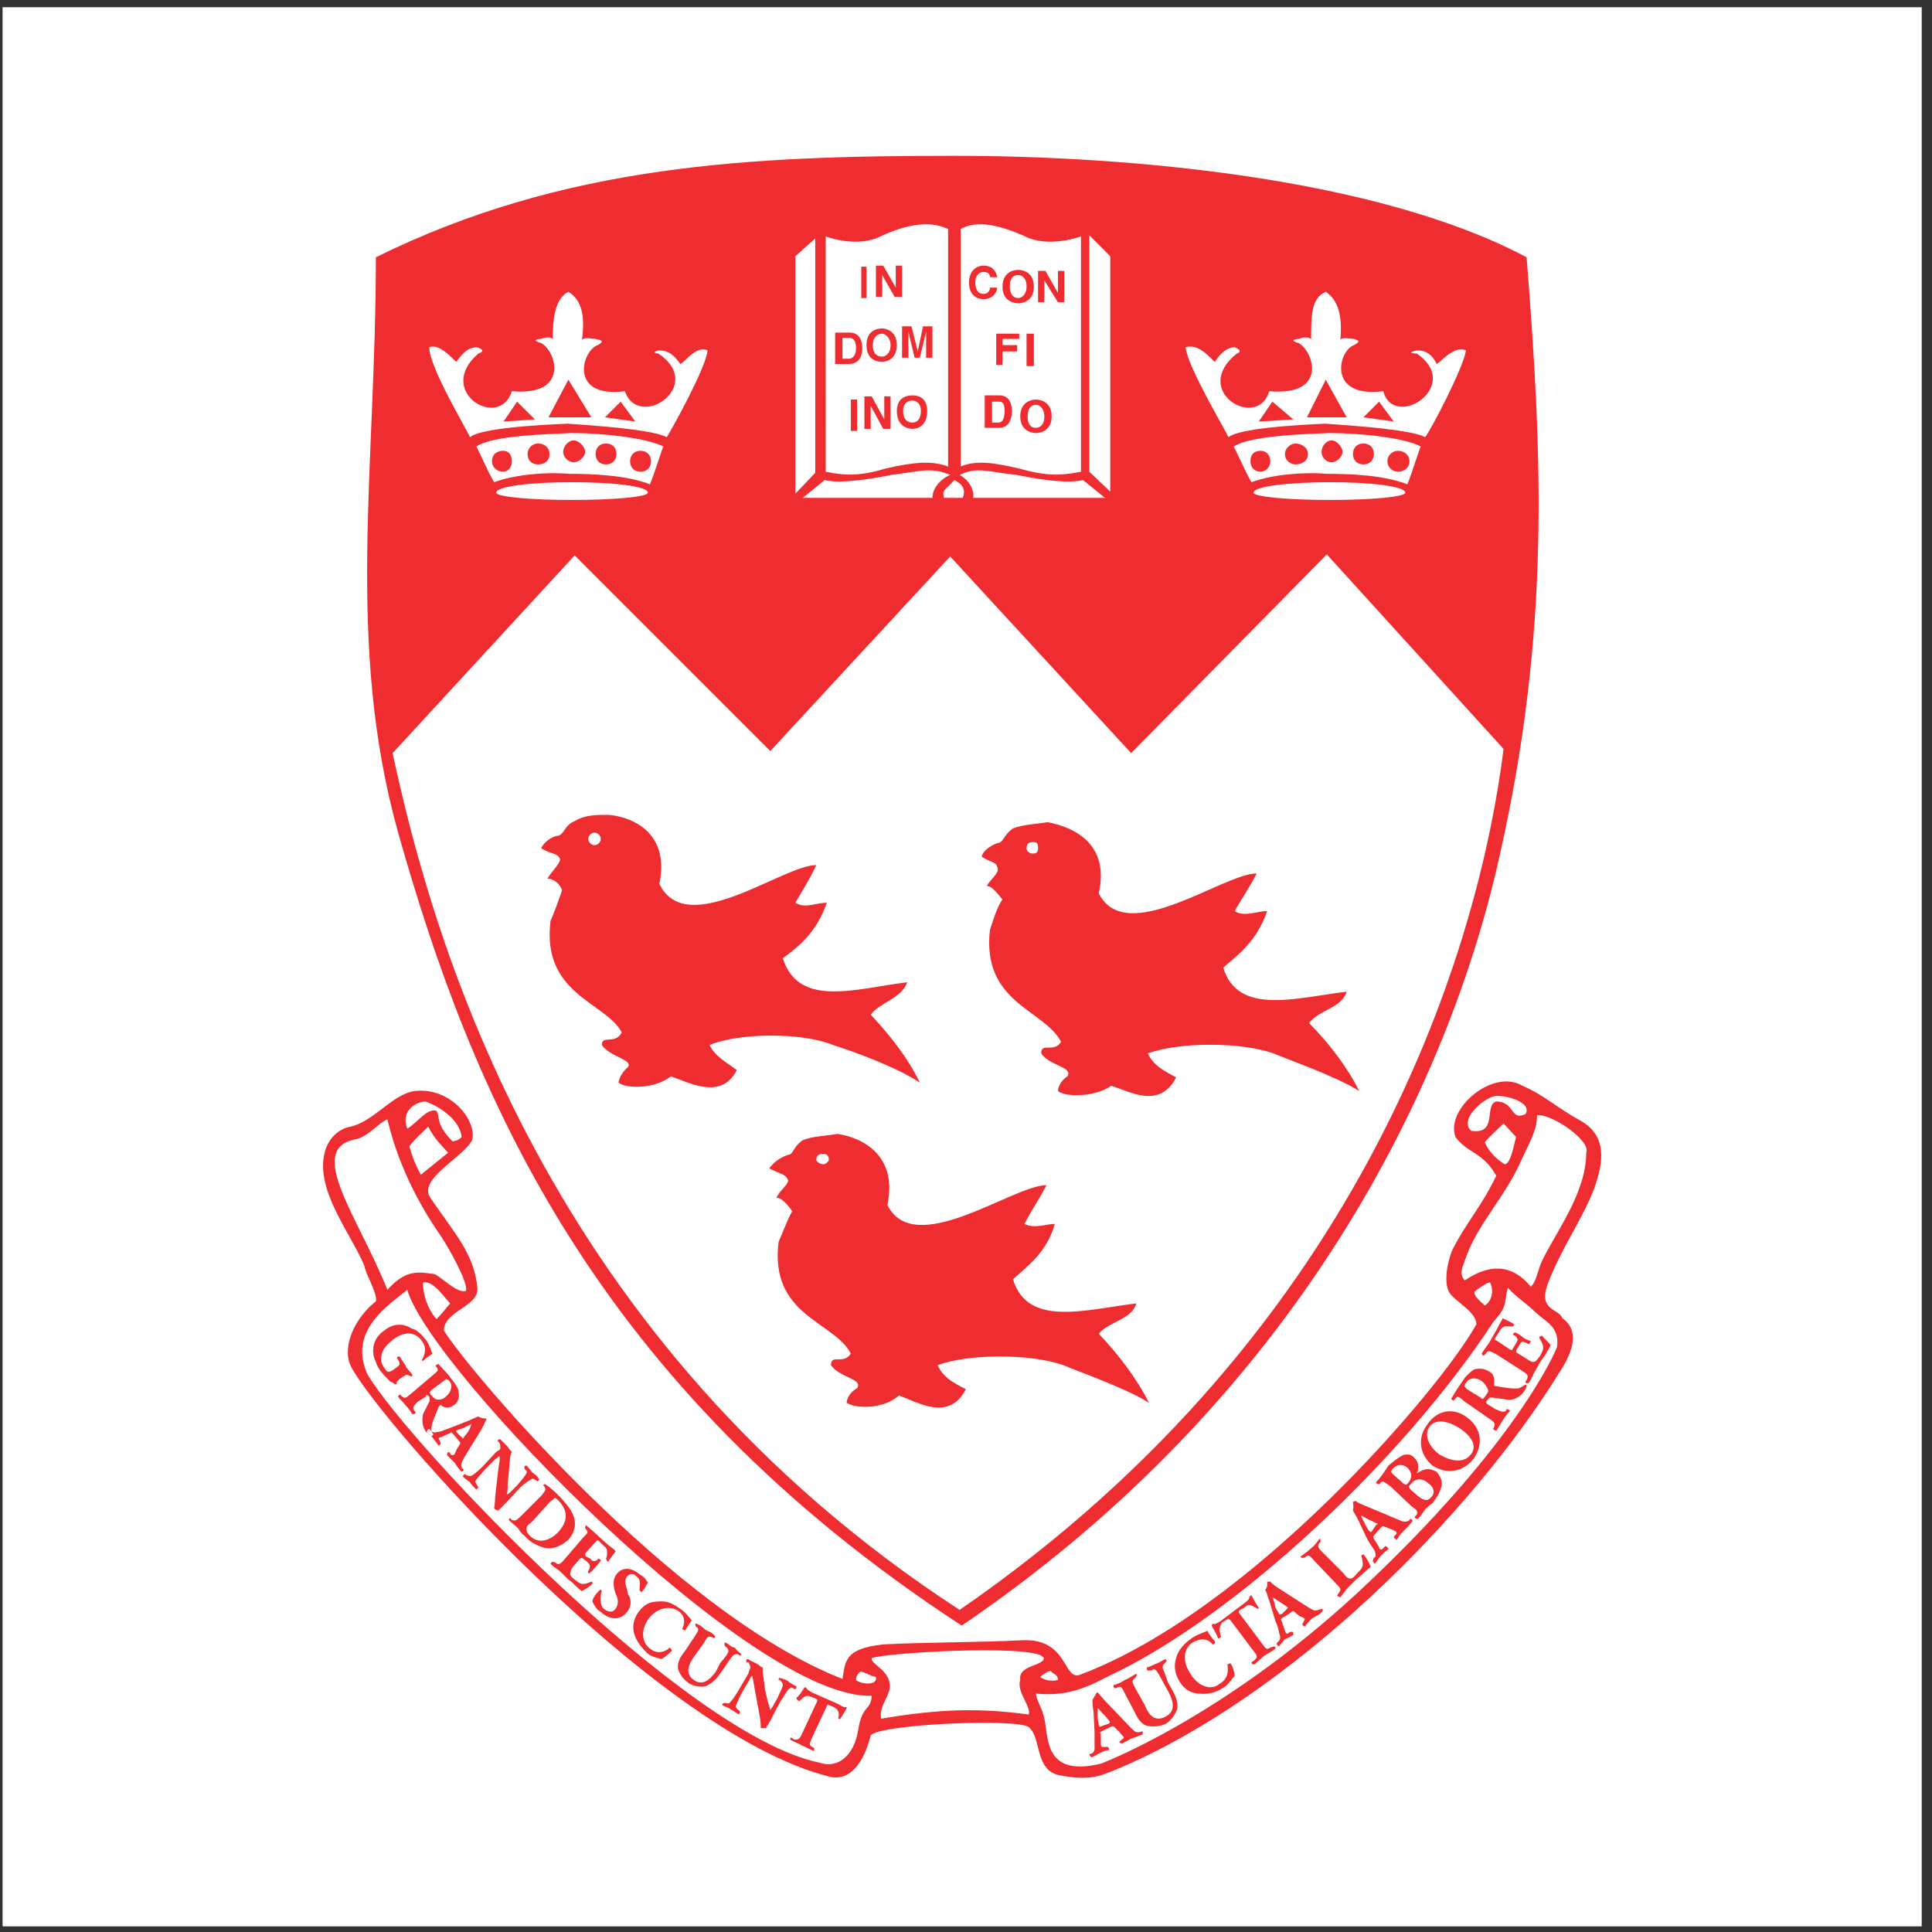 <svg xmlns:inkscape="http://www.inkscape.org/namespaces/inkscape" xmlns:sodipodi="http://sodipodi.sourceforge.net/DTD/sodipodi-0.dtd" xmlns="http://www.w3.org/2000/svg" xmlns:svg="http://www.w3.org/2000/svg" id="svg2" width="258.667" height="258.667" viewBox="0 0 258.667 258.667" sodipodi:docname="McGill_University.eps"><rect x="0" y="0" width="258.667" height="258.667" fill="#333333" stroke="none"/><defs id="defs6"></defs><g id="g8" inkscape:groupmode="layer" inkscape:label="ink_ext_XXXXXX" transform="matrix(1.333,0,0,-1.333,0,258.667)"><g id="g10" transform="scale(0.1)"><path d="M 2.598,1933.23 H 1930.16 V 5.668 H 2.598 V 1933.23" style="fill:#ffffff;fill-opacity:1;fill-rule:evenodd;stroke:none" id="path12"></path><path d="m 399.598,1105.24 c -52.535,189.13 -22.067,364.6 -22.067,576.84 189.129,93.51 377.203,101.91 581.035,101.91 175.474,0 424.484,-22.06 574.734,-101.91 15.76,-199.63 24.16,-375.11 -27.32,-602.05 C 1455.55,853.074 1306.36,538.914 965.926,307.762 593.977,550.473 473.145,844.668 399.598,1105.24" style="fill:#ef2c30;fill-opacity:1;fill-rule:evenodd;stroke:none" id="path14"></path><path d="m 577.164,1382.63 -182.82,-198.58 c 40.98,-191.234 154.449,-590.495 569.476,-860.53 411.88,283.691 522.2,671.398 546.36,864.73 l -177.56,195.42 -196.49,-199.62 -181.763,197.52 -180.719,-195.42 -196.484,196.48" style="fill:#ffffff;fill-opacity:1;fill-rule:evenodd;stroke:none" id="path16"></path><path d="m 661.219,1585.41 c -2.098,0 -7.348,1.05 0,3.15 5.254,0 12.609,0 22.066,-13.66 5.254,2.1 15.762,18.92 27.317,13.66 -1.047,-16.81 -36.774,-80.9 -40.973,-87.21 -15.758,9.46 -107.172,13.66 -98.766,13.66 7.36,0 -86.16,-2.1 -98.769,-13.66 -4.199,9.46 -40.973,70.4 -40.973,90.36 10.504,4.2 23.109,-11.55 27.313,-14.71 9.461,14.71 17.867,14.71 21.015,14.71 8.406,-3.15 4.203,-5.25 1.051,-6.3 -44.129,-37.82 21.016,-77.75 33.625,-37.82 58.836,-5.26 44.129,40.97 29.414,48.32 -10.504,3.16 -3.148,4.21 0,4.21 5.254,2.1 11.559,2.1 11.559,-1.05 0,24.17 3.156,42.03 15.765,48.33 13.657,-8.4 16.813,-24.16 13.657,-48.33 3.156,3.15 9.457,1.05 13.66,1.05 2.101,-1.05 11.558,-1.05 2.101,-6.3 -15.761,-5.26 -29.418,-53.59 27.321,-46.23 13.656,-39.93 81.953,5.25 33.617,37.82 z m -37.824,-48.33 14.71,-19.97 -30.472,4.21 z m -104.02,0 -13.656,-19.97 31.519,2.11 z m 51.488,22.06 23.114,-37.82 h -43.082 z" style="fill:#ffffff;fill-opacity:1;fill-rule:evenodd;stroke:none" id="path18"></path><path d="m 496.262,1456.18 c -6.309,10.5 -13.66,28.36 -17.864,35.72 15.766,11.56 75.653,12.61 95.614,13.66 32.57,0 76.703,-5.26 92.461,-13.66 0,3.15 -9.457,-28.36 -13.657,-37.83 -24.16,9.47 -59.89,10.51 -80.906,10.51 -25.219,2.1 -55.683,-1.04 -75.648,-8.4 z m 147.097,31.52 c 6.305,0 10.512,-4.21 10.512,-10.51 0,-6.31 -4.207,-10.51 -10.512,-10.51 -6.3,0 -10.507,4.2 -10.507,10.51 0,6.3 4.207,10.51 10.507,10.51 z m -34.675,7.35 c 6.304,0 10.511,-4.19 10.511,-10.51 0,-6.3 -4.207,-10.5 -10.511,-10.5 -6.301,0 -10.504,4.2 -10.504,10.5 0,6.32 4.203,10.51 10.504,10.51 z m -32.567,3.15 c 5.246,0 11.559,-6.3 11.559,-11.56 0,-5.25 -6.313,-10.5 -11.559,-10.5 -5.254,0 -10.508,5.25 -10.508,10.5 0,5.26 5.254,11.56 10.508,11.56 z m -35.726,-3.15 c 6.3,0 11.558,-4.19 11.558,-10.51 0,-7.35 -5.258,-10.5 -11.558,-10.5 -5.25,0 -10.508,3.15 -10.508,10.5 0,6.32 5.258,10.51 10.508,10.51 z m -34.672,-7.35 c 4.203,0 8.406,-3.16 8.406,-10.51 0,-6.31 -4.203,-10.51 -8.406,-10.51 -6.309,0 -11.555,4.2 -11.555,10.51 0,7.35 5.246,10.51 11.555,10.51" style="fill:#ffffff;fill-opacity:1;fill-rule:evenodd;stroke:none" id="path20"></path><path d="m 574.012,1456.18 c 43.078,0 76.703,-4.21 76.703,-10.51 0,-4.21 -33.625,-7.35 -76.703,-7.35 -40.977,0 -75.653,3.14 -75.653,7.35 0,6.3 34.676,10.51 75.653,10.51" style="fill:#ffffff;fill-opacity:1;fill-rule:evenodd;stroke:none" id="path22"></path><path d="m 1422.98,1585.41 c -5.26,0 -9.46,1.05 0,3.15 4.2,0 13.65,0 19.96,-13.66 4.2,2.1 17.86,18.92 29.42,13.66 -2.1,-16.81 -35.73,-80.9 -40.98,-87.21 -15.75,9.46 -108.22,13.66 -99.81,13.66 8.4,0 -84.06,-2.1 -97.72,-13.66 -4.21,9.46 -40.97,70.4 -43.08,90.36 13.66,4.2 25.22,-11.55 29.42,-14.71 9.45,14.71 17.86,14.71 19.97,14.71 7.35,-3.15 5.25,-5.25 2.1,-6.3 -47.28,-37.82 21.01,-77.75 32.57,-37.82 59.89,-5.26 44.13,40.97 29.42,48.32 -10.51,3.16 -2.1,4.21 1.05,4.21 2.1,2.1 11.56,2.1 11.56,-1.05 0,24.17 0,42.03 14.71,48.33 12.61,-8.4 16.81,-24.16 14.71,-48.33 2.1,3.15 9.45,1.05 13.66,1.05 1.04,-1.05 9.45,-1.05 0,-6.3 -15.76,-5.26 -27.32,-53.59 29.41,-46.23 10.51,-39.93 80.91,5.25 33.63,37.82 z m -37.82,-48.33 14.7,-19.97 -30.47,4.21 z m -53.59,22.06 21.01,-37.82 h -39.92 z m -53.59,-22.06 -13.66,-19.97 34.68,2.11 z" style="fill:#ffffff;fill-opacity:1;fill-rule:evenodd;stroke:none" id="path24"></path><path d="m 1256.97,1456.18 c -6.31,10.5 -13.67,28.36 -17.86,35.72 16.81,11.56 75.65,12.61 95.61,13.66 33.62,0 77.74,-5.26 92.46,-13.66 0,3.15 -9.46,-28.36 -13.66,-37.83 -24.17,9.47 -58.84,10.51 -80.9,10.51 -25.22,2.1 -55.69,-1.04 -75.65,-8.4 z m 147.1,31.52 c 6.3,0 11.56,-4.21 11.56,-10.51 0,-6.31 -5.26,-10.51 -11.56,-10.51 -5.26,0 -10.51,4.2 -10.51,10.51 0,6.3 5.25,10.51 10.51,10.51 z m -34.68,7.35 c 6.31,0 10.51,-4.19 10.51,-10.51 0,-6.3 -4.2,-10.5 -10.51,-10.5 -6.3,0 -10.51,4.2 -10.51,10.5 0,6.32 4.21,10.51 10.51,10.51 z m -31.52,3.15 c 4.2,0 10.51,-6.3 10.51,-11.56 0,-5.25 -6.31,-10.5 -10.51,-10.5 -6.3,0 -10.51,5.25 -10.51,10.5 0,5.26 4.21,11.56 10.51,11.56 z m -36.77,-3.15 c 6.3,0 12.6,-4.19 12.6,-10.51 0,-7.35 -6.3,-10.5 -12.6,-10.5 -4.21,0 -10.51,3.15 -10.51,10.5 0,6.32 6.3,10.51 10.51,10.51 z m -34.68,-7.35 c 4.21,0 9.46,-3.16 9.46,-10.51 0,-6.31 -5.25,-10.51 -9.46,-10.51 -6.3,0 -10.5,4.2 -10.5,10.51 0,7.35 4.2,10.51 10.5,10.51" style="fill:#ffffff;fill-opacity:1;fill-rule:evenodd;stroke:none" id="path26"></path><path d="m 1335.77,1456.18 c 42.03,0 75.65,-4.21 75.65,-10.51 0,-4.21 -33.62,-7.35 -75.65,-7.35 -40.98,0 -76.7,3.14 -76.7,7.35 0,6.3 35.72,10.51 76.7,10.51" style="fill:#ffffff;fill-opacity:1;fill-rule:evenodd;stroke:none" id="path28"></path><path d="m 829.332,1703.09 c 0,0 26.27,-10.51 50.43,-2.11 28.371,13.66 52.539,18.92 72.5,9.47 v -238.52 c -16.809,6.31 -35.723,4.21 -63.035,-2.09 -24.172,-7.36 -39.926,-7.36 -59.895,-3.16 z m 77.754,-175.47 c 0,8.41 5.254,10.51 9.453,10.51 3.152,0 8.406,-2.1 8.406,-10.51 0,-9.46 -5.254,-11.55 -8.406,-11.55 -4.199,0 -9.453,2.09 -9.453,11.55 z m -6.301,0 c 0,-15.76 11.555,-17.86 15.754,-17.86 4.207,0 14.715,2.1 14.715,17.86 0,14.71 -10.508,15.76 -14.715,15.76 -4.199,0 -15.754,-1.05 -15.754,-15.76 z m -12.613,-8.4 v 0 l -12.609,23.11 h -7.356 v -32.57 h 6.309 v 23.12 l 12.609,-23.12 h 7.352 v 32.57 h -6.305 z m -33.625,-11.56 h 6.305 v 31.52 h -6.305 z m 81.961,105.07 h -9.461 l -5.254,-25.21 -6.301,25.21 h -9.453 v -31.52 h 6.301 v 26.27 l 6.301,-26.27 h 5.25 l 6.308,26.27 v -26.27 h 6.309 z m -59.895,-18.91 c 0,8.4 5.254,11.55 9.457,11.55 2.102,0 8.407,-3.15 8.407,-11.55 0,-9.46 -6.305,-11.56 -8.407,-11.56 -4.203,0 -9.457,2.1 -9.457,11.56 z m -6.304,0 c 0,-14.71 10.511,-16.82 15.761,-16.82 3.157,0 14.715,2.11 14.715,16.82 0,14.71 -11.558,16.81 -14.715,16.81 -5.25,0 -15.761,-2.1 -15.761,-16.81 z m -24.164,7.35 h 6.304 c 3.153,0 7.356,-1.05 7.356,-10.51 0,-5.25 -2.102,-10.5 -7.356,-10.5 h -6.304 z m -7.356,-26.27 h 13.66 c 11.551,0 13.66,9.46 13.66,15.76 0,6.31 -2.109,15.77 -12.613,15.77 h -14.707 z m 60.938,76.71 v 0 l -12.602,22.06 h -7.363 v -31.52 h 6.308 v 22.06 l 12.61,-22.06 h 7.359 v 31.52 h -6.312 z m -34.672,-10.51 h 5.254 v 31.52 h -5.254 v -31.52" style="fill:#ffffff;fill-opacity:1;fill-rule:evenodd;stroke:none" id="path30"></path><path d="m 818.824,1700.98 -19.961,-17.85 v -238.51 l 19.961,21.01 v 235.35" style="fill:#ffffff;fill-opacity:1;fill-rule:evenodd;stroke:none" id="path32"></path><path d="m 806.219,1440.42 22.062,17.86 c 16.809,-4.21 51.481,2.1 67.246,5.26 27.321,3.14 38.875,8.39 58.84,0 -11.558,-5.26 -17.859,-14.72 -17.859,-23.12 H 806.219" style="fill:#ffffff;fill-opacity:1;fill-rule:evenodd;stroke:none" id="path34"></path><path d="m 1109.87,1440.42 -22.07,17.86 c -18.91,-4.21 -50.43,2.1 -67.24,5.26 -29.419,3.14 -38.876,8.39 -56.74,0 9.461,-5.26 14.711,-14.72 13.657,-23.12 h 132.393" style="fill:#ffffff;fill-opacity:1;fill-rule:evenodd;stroke:none" id="path36"></path><path d="m 1094.11,1704.14 21.01,-21.01 v -236.41 l -21.01,19.96 v 237.46" style="fill:#ffffff;fill-opacity:1;fill-rule:evenodd;stroke:none" id="path38"></path><path d="m 1085.7,1703.09 c 0,0 -27.31,-10.51 -51.49,-2.11 -29.41,13.66 -52.526,18.92 -69.335,9.47 v -238.52 c 14.711,6.31 32.566,4.21 58.835,-2.09 26.27,-7.36 40.98,-7.36 61.99,-3.16 z m -96.661,-192.28 h 14.711 c 10.5,0 12.6,10.51 12.6,16.81 0,6.31 -2.1,15.76 -12.6,15.76 h -14.711 z m 7.356,26.27 h 6.305 c 3.15,0 6.3,0 6.3,-9.46 0,-5.25 -1.05,-11.55 -6.3,-11.55 h -6.305 z m 28.365,-14.71 c 0,-14.71 11.56,-16.81 15.76,-16.81 4.2,0 15.76,2.1 15.76,16.81 0,14.71 -11.56,16.81 -15.76,16.81 -4.2,0 -15.76,-2.1 -15.76,-16.81 z m 7.36,0 c 0,8.41 4.2,11.56 8.4,11.56 3.15,0 8.41,-3.15 8.41,-11.56 0,-9.46 -5.26,-11.56 -8.41,-11.56 -4.2,0 -8.4,2.1 -8.4,11.56 z m -25.22,65.15 h 14.71 v 6.3 h -14.71 v 6.3 h 16.81 v 5.25 h -23.12 v -31.51 h 6.31 z m 24.17,-14.72 h 7.35 v 32.57 h -7.35 z m -29.42,89.31 c -1.06,5.25 -4.209,11.56 -13.662,11.56 -8.402,0 -14.707,-6.31 -14.707,-16.81 0,-11.56 6.305,-16.81 14.707,-16.81 7.356,0 12.602,4.2 13.662,11.56 h -7.361 c 0,-4.21 -3.148,-6.31 -6.301,-6.31 -6.304,0 -8.402,5.25 -8.402,11.56 0,8.41 5.25,10.5 8.402,10.5 5.254,0 6.301,-3.15 6.301,-5.25 z m 5.25,-9.45 c 0,-14.71 11.56,-16.82 15.76,-16.82 4.2,0 15.76,2.11 15.76,16.82 0,14.7 -11.56,16.8 -15.76,16.8 -4.2,0 -15.76,-2.1 -15.76,-16.8 z m 7.35,0 c 0,9.45 4.21,11.55 8.41,11.55 3.15,0 8.41,-2.1 8.41,-11.55 0,-8.41 -5.26,-11.56 -8.41,-11.56 -4.2,0 -8.41,3.15 -8.41,11.56 z m 48.34,-6.31 v 0 l -12.61,22.07 h -7.36 v -31.53 h 6.31 v 22.07 l 13.66,-22.07 h 6.3 v 31.53 h -6.3 v -22.07" style="fill:#ffffff;fill-opacity:1;fill-rule:evenodd;stroke:none" id="path40"></path><path d="m 958.566,1458.28 c -8.406,-9.46 -12.601,-9.46 -10.5,-17.86 h 18.903 c 3.156,8.4 0,13.65 -8.403,17.86" style="fill:#ffffff;fill-opacity:1;fill-rule:evenodd;stroke:none" id="path42"></path><path d="m 553,1015.93 c 3.152,6.3 9.457,24.17 11.555,30.47 -2.098,6.31 -8.403,11.56 -14.707,11.56 3.152,6.31 13.652,15.76 12.609,19.96 -3.152,6.31 -8.406,4.21 -18.918,10.51 3.152,7.36 12.613,12.61 16.816,12.61 6.305,1.06 6.305,10.5 16.809,14.71 10.512,6.3 21.016,6.3 33.621,6.3 17.871,-1.05 63.043,-13.65 51.488,-69.34 27.321,-56.741 123.981,18.91 157.606,18.91 -6.305,-13.66 -13.66,-25.22 -21.016,-37.83 9.453,-6.3 21.016,0 31.524,0 -10.508,-30.47 -28.371,-44.126 -44.133,-55.685 15.762,-50.433 73.551,-30.468 125.031,-24.164 -6.301,-16.808 -27.316,-19.964 -36.769,-32.57 16.808,-17.863 36.769,-42.027 49.375,-68.297 -23.106,15.758 -70.395,32.571 -87.203,37.824 -30.469,12.61 -93.516,12.61 -123.981,0 5.25,-11.554 17.859,-17.863 27.32,-25.218 -15.765,-30.473 -47.285,-12.606 -66.199,-6.301 -15.762,-12.609 -45.172,-12.609 -52.535,-6.305 0,0 0,7.352 9.457,15.758 5.254,7.356 -18.91,10.512 -26.266,22.066 0,10.508 13.657,0 19.957,12.61 -15.757,30.469 -80.902,37.824 -71.441,112.422 z m 44.125,88.27 c 3.156,0 6.313,-3.16 6.313,-6.31 0,-3.16 -3.157,-6.31 -6.313,-6.31 -3.148,0 -6.301,3.15 -6.301,6.31 0,3.15 3.153,6.31 6.301,6.31" style="fill:#ef2c30;fill-opacity:1;fill-rule:evenodd;stroke:none" id="path44"></path><path d="m 994.289,1006.48 c 2.106,6.3 7.361,24.16 12.611,30.47 -5.25,6.3 -10.505,13.66 -15.759,13.66 3.148,6.3 13.659,13.66 10.509,18.91 -1.06,5.25 -5.255,4.2 -15.763,10.51 2.101,7.35 10.508,11.55 15.763,13.65 6.3,0 6.3,8.42 15.76,14.72 10.5,4.2 23.11,4.2 34.67,6.3 16.81,-3.16 64.1,-15.76 51.48,-71.45 27.32,-54.637 125.04,19.96 158.66,19.96 -6.3,-12.6 -15.76,-26.26 -22.06,-37.82 9.45,-6.31 22.06,0 32.57,0 -10.51,-30.472 -29.43,-44.128 -44.13,-56.742 14.7,-48.328 72.5,-30.46 123.98,-24.164 -5.26,-16.812 -27.31,-17.859 -37.82,-31.519 18.9,-18.914 37.82,-43.078 50.43,-68.297 -23.12,14.711 -71.45,31.52 -86.16,37.824 -32.57,11.559 -94.56,11.559 -126.08,0 5.25,-12.605 18.91,-18.91 28.37,-24.164 -16.82,-32.574 -47.28,-13.66 -65.14,-8.406 -16.81,-11.555 -46.24,-11.555 -53.59,-5.254 0,0 0,8.406 9.46,14.711 6.3,9.453 -17.87,10.508 -26.27,23.113 0,11.559 12.61,0 19.96,11.559 -16.81,32.574 -79.853,38.875 -71.451,112.429 z m 43.081,88.25 c 4.2,0 5.25,-1.05 5.25,-6.3 0,-3.15 -1.05,-5.25 -5.25,-5.25 -3.16,0 -6.3,2.1 -6.3,5.25 0,5.25 3.14,6.3 6.3,6.3" style="fill:#ef2c30;fill-opacity:1;fill-rule:evenodd;stroke:none" id="path46"></path><path d="m 782.055,693.367 c 3.148,6.305 9.453,24.168 13.656,30.473 -4.203,6.305 -10.508,13.656 -15.758,13.656 2.102,6.305 12.606,13.66 11.555,17.859 -3.153,6.309 -6.305,5.254 -18.914,11.563 5.254,7.355 12.609,11.559 18.914,13.656 5.258,0 5.258,8.406 14.711,14.711 10.504,4.203 23.113,4.203 34.676,6.305 16.808,-2.102 61.984,-15.762 50.429,-71.445 27.317,-54.637 126.086,19.96 159.706,19.96 -6.31,-12.609 -15.76,-26.265 -22.06,-38.875 9.45,-5.257 22.06,0 30.47,0 -8.41,-29.421 -27.32,-42.031 -42.03,-55.683 14.71,-48.336 72.5,-30.473 123.98,-24.168 -5.26,-16.813 -27.32,-17.863 -37.83,-30.473 18.92,-19.961 37.83,-44.129 50.44,-69.343 -23.12,14.707 -71.45,31.515 -86.16,37.82 -32.57,11.562 -94.559,11.562 -126.082,0 5.25,-12.606 17.863,-18.91 28.367,-24.164 -16.812,-32.571 -47.277,-13.656 -67.246,-6.305 -14.707,-13.664 -43.074,-13.664 -52.531,-7.351 0,0 0,8.402 10.504,14.707 6.308,9.457 -17.86,10.507 -26.266,23.113 0,11.562 12.613,0 19.961,11.562 -16.809,32.571 -81.953,37.821 -72.492,112.422 z m 45.179,88.258 c 2.098,0 5.254,-1.051 5.254,-6.301 0,-1.051 -3.156,-4.211 -5.254,-4.211 -4.203,0 -7.355,3.16 -7.355,4.211 0,5.25 3.152,6.301 7.355,6.301" style="fill:#ef2c30;fill-opacity:1;fill-rule:evenodd;stroke:none" id="path48"></path><path d="m 326.051,782.676 c 3.148,13.66 13.656,24.168 26.262,26.269 23.117,5.254 42.031,32.571 64.097,35.723 36.774,4.199 63.039,-30.469 57.785,-49.383 -9.457,-17.859 -54.636,-38.875 -42.027,-57.789 25.219,-36.769 44.133,-56.734 47.281,-90.359 2.102,-18.914 -33.621,-23.114 -33.621,-43.078 26.266,-42.028 231.152,-283.688 400.317,-349.883 3.156,16.812 1.054,30.472 40.98,34.672 36.766,2.101 101.914,2.101 139.735,4.199 46.23,2.109 40.98,-40.969 57.79,-34.668 171.27,64.09 361.44,285.789 398.22,351.984 0,11.555 -17.86,21.016 -25.22,29.418 -9.45,9.457 -3.15,35.727 1.05,45.188 13.66,27.308 28.37,42.019 44.13,74.594 -13.66,24.167 -28.37,22.062 -40.98,38.878 -10.51,28.368 37.83,69.34 67.25,51.481 22.06,-9.457 34.67,-22.063 57.78,-34.676 28.37,-15.758 23.12,-43.078 14.71,-67.242 -11.55,-31.524 -33.61,-60.941 -47.28,-97.715 -9.46,-26.266 11.57,-24.164 14.71,-33.625 13.66,-9.453 15.77,-26.266 -2.1,-53.586 -89.31,-144.992 -270.03,-325.715 -444.44,-399.265 -15.77,-6.301 -26.27,-12.606 -58.84,-6.301 -24.17,5.254 -17.86,36.773 -29.43,47.281 -4.19,10.508 -151.292,4.203 -159.694,-7.355 -5.258,-21.012 -17.86,-48.333 -43.078,-40.977 -176.516,45.18 -451.805,358.293 -479.125,411.871 -9.454,21.016 5.25,49.387 25.218,65.145 2.102,7.355 -10.504,27.32 -11.554,35.722 -13.664,32.574 -49.383,75.656 -39.926,113.477" style="fill:#ef2c30;fill-opacity:1;fill-rule:evenodd;stroke:none" id="path50"></path><path d="m 1500.73,839.414 c -10.51,-2.098 -35.72,-23.117 -23.12,-34.676 27.32,-4.199 12.61,26.274 25.22,29.422 18.91,0 13.66,-19.961 29.42,-12.605 7.35,12.605 -23.11,19.961 -31.52,17.859 z m 22.06,-40.973 -12.61,13.657 c -5.25,-5.254 -14.71,-13.657 -18.91,-18.914 4.2,-9.454 11.56,-16.813 19.96,-22.071 6.31,0 9.46,21.02 11.56,27.328 z m 70.4,-15.765 c 5.26,11.562 -33.62,38.879 -49.39,37.828 0,-13.66 -5.25,-23.117 -15.76,-45.18 -15.75,-36.777 -45.17,-65.144 -56.74,-100.867 -2.1,-6.305 -6.29,-13.66 0,-19.965 23.12,15.762 46.24,17.86 66.2,-6.304 5.26,4.203 7.35,16.812 10.51,24.164 13.65,29.421 45.18,69.347 45.18,110.324 z m -96.67,-130.285 c -3.15,0 -13.65,-7.356 -15.75,-9.453 0,-5.254 6.3,-9.461 10.5,-13.665 7.36,4.204 9.46,15.762 5.25,23.118 z m 67.25,-65.145 c 3.15,19.965 -10.51,25.219 -21.01,34.672 -9.46,9.461 -19.97,15.766 -28.37,25.219 -4.21,-17.864 0,-17.864 -14.71,-34.672 -89.31,-136.594 -258.47,-296.301 -387.71,-356.188 -29.42,-15.761 -47.28,-18.914 -71.45,-16.812 0,-5.258 6.31,-15.762 7.36,-21.012 6.3,-17.863 -3.16,-64.094 57.79,-49.387 0,0 120.83,45.184 257.42,171.266 163.91,152.352 200.68,246.914 200.68,246.914 z M 1056.28,261.531 c -3.15,2.098 -8.4,-3.152 -11.56,-5.254 2.11,-2.101 9.46,-5.254 17.87,-3.152 0,6.305 -6.31,6.305 -6.31,8.406 z m -31.52,-8.406 c -2.1,13.656 17.86,13.656 23.12,19.961 10.51,16.812 -152.353,8.406 -172.317,2.105 -2.102,-6.304 21.015,-12.613 17.859,-31.523 -2.098,-9.461 -10.504,-17.855 -8.402,-29.418 61.988,10.508 100.867,10.508 148.15,4.203 3.15,7.36 -12.61,23.117 -8.41,34.672 z m -144.998,3.152 c -4.199,0 -11.555,5.254 -15.762,5.254 -2.094,-2.101 -4.195,-4.203 -4.195,-8.406 4.195,-4.203 22.062,-6.305 19.957,3.152 z M 409.051,645.035 c -18.91,-15.762 -59.887,-40.976 -39.926,-85.105 43.078,-71.45 319.414,-362.492 453.906,-389.813 17.864,-6.304 34.672,6.309 38.875,32.574 4.203,26.266 12.61,18.914 13.657,34.672 C 756.84,232.109 432.168,564.129 409.051,645.035 Z m 43.086,-13.656 c -6.309,6.305 -16.813,23.113 -27.324,21.012 0,-11.559 4.203,-26.266 13.66,-36.774 4.203,4.199 9.453,10.508 13.664,15.762 z M 389.09,816.297 c -9.457,-4.199 -19.965,-17.856 -31.527,-19.961 -51.477,-9.457 2.109,-77.75 31.527,-151.301 18.914,21.012 31.519,17.86 47.281,15.762 7.359,-3.152 23.117,-19.965 31.524,-16.813 3.148,7.356 -17.864,44.129 -24.165,53.586 -16.812,24.164 -42.027,65.141 -54.64,118.727 z m 40.98,-7.352 c -4.207,-4.207 -15.765,-14.707 -18.918,-19.965 3.153,-10.503 5.258,-16.812 11.563,-28.371 l 27.316,22.067 c -6.301,7.355 -13.66,13.66 -19.961,26.269 z m -3.152,25.215 c -11.563,-1.051 -24.168,-10.504 -17.867,-27.316 10.508,6.304 19.965,21.015 29.422,17.859 4.203,-6.305 -2.102,-11.555 15.757,-30.465 4.204,0 7.356,2.098 9.458,4.203 -2.102,19.957 -28.364,33.618 -36.77,35.719" style="fill:#ffffff;fill-opacity:1;fill-rule:evenodd;stroke:none" id="path52"></path><path d="m 404.848,557.828 c 3.156,2.102 4.203,2.102 6.304,1.047 l 2.106,-1.047 1.047,1.047 c -1.047,3.156 -4.2,5.254 -6.301,8.41 -1.047,3.153 -4.203,6.301 -6.301,10.504 -2.105,1.051 -3.156,-1.051 -3.156,-1.051 l 2.105,-3.152 c 1.051,-3.148 1.051,-4.203 -2.105,-6.301 l -4.203,-3.156 c -4.203,-2.098 -5.254,-2.098 -7.352,1.055 -2.105,3.148 -4.207,5.254 -4.207,10.504 0,6.308 3.153,12.609 11.559,18.914 10.504,8.402 22.066,9.457 29.422,-1.047 4.199,-5.258 4.199,-11.559 0,-18.914 0,0 1.047,-2.106 1.047,-1.055 3.152,3.152 8.41,6.305 9.457,7.359 -1.047,2.098 -2.102,7.352 -6.305,13.657 -5.25,6.304 -9.453,10.507 -14.707,11.558 -9.457,6.305 -19.961,4.203 -27.32,-2.101 -9.454,-6.309 -12.606,-15.762 -10.508,-26.27 2.101,-5.254 3.152,-9.457 6.304,-13.66 3.153,-4.199 7.356,-8.402 10.508,-11.555 2.102,0 3.153,-2.101 4.203,-2.101 1.051,-1.051 2.102,0 2.102,1.054 -1.051,1.047 0,1.047 3.156,4.2 z m 8.41,-16.808 c -6.301,-5.258 -6.301,-5.258 -9.457,-3.157 l -2.098,2.102 -2.105,-2.102 c 2.105,-3.152 5.25,-5.25 7.359,-8.402 3.148,-3.156 5.246,-6.309 7.348,-9.461 2.105,0 3.156,1.055 3.156,2.109 l -1.051,1.043 c -2.105,3.153 -2.105,4.207 3.149,9.461 l 8.406,5.25 c 0,2.102 0,2.102 3.156,0 0,-2.101 1.047,-3.152 0,-5.25 -2.105,-4.207 -4.203,-8.406 -6.308,-12.613 -1.047,-6.301 -1.047,-11.559 3.152,-17.859 3.156,-1.051 4.203,-3.153 5.258,-4.2 1.047,0 2.101,2.098 2.101,2.098 -1.054,1.051 -2.101,2.102 -2.101,5.254 0,5.254 3.148,11.555 7.351,22.066 1.051,1.047 1.051,2.102 2.102,2.102 3.152,-3.156 8.406,-4.211 13.66,0 4.207,3.152 5.25,8.402 4.207,12.605 0,4.204 -3.156,8.407 -7.359,13.661 -4.204,6.304 -9.454,10.503 -12.61,14.711 -1.051,0 -3.152,-1.055 -3.152,-2.106 l 1.051,-1.047 c 2.101,-3.156 2.101,-3.156 -4.203,-8.41 z m 32.57,12.597 c 2.098,2.11 3.152,2.11 5.254,0 4.199,-4.195 2.102,-11.551 -3.156,-15.754 -3.149,-3.152 -6.301,-3.152 -7.352,-3.152 -3.152,0 -4.203,1.051 -6.304,3.152 -3.149,3.157 -3.149,4.203 -1.047,6.305 z m 14.715,-59.883 c 2.098,-2.097 2.098,-3.152 1.043,-4.203 l -3.152,-5.25 c -1.047,-3.152 -2.098,-5.258 -3.153,-5.258 0,0 0,0 -2.097,0 l -2.102,3.157 c -1.051,0 -2.102,-1.051 -2.102,-3.157 2.102,-2.101 4.204,-4.203 7.356,-7.351 2.098,-3.152 4.207,-6.305 7.352,-9.457 0,0 2.101,1.051 2.101,2.101 l -2.101,2.098 c -1.047,3.152 0,5.258 2.101,9.457 l 16.813,27.32 c 3.156,5.25 4.207,8.411 5.253,10.508 1.051,1.055 1.051,1.055 0,2.102 0,0 -5.253,0 -7.355,2.101 -2.102,-1.054 -5.254,-2.101 -9.457,-4.203 l -18.906,-7.359 c -6.309,-2.098 -9.461,-4.199 -13.664,-4.199 -2.102,-1.051 -4.203,0 -5.25,1.05 l -2.102,2.102 c -1.051,0 -3.156,-2.102 -2.105,-3.152 2.105,-2.102 4.207,-4.2 5.254,-5.254 2.101,-3.153 4.203,-5.25 6.304,-8.407 1.051,0 2.102,2.102 2.102,2.102 l -1.051,3.152 c -1.051,1.051 -1.051,2.102 -1.051,2.102 1.051,1.051 1.051,1.051 2.102,1.051 l 9.461,4.203 c 1.047,1.051 1.047,1.051 3.144,-1.051 z m -2.109,8.407 c 0,1.05 -1.047,1.05 1.054,2.101 l 6.301,2.098 c 3.16,2.101 7.356,3.152 7.356,4.207 0,-2.106 -1.051,-5.254 -3.157,-8.406 l -4.199,-5.254 c 0,-2.102 -1.051,-1.051 -2.101,0 z m 64.093,-55.684 c 4.207,4.199 9.457,7.352 11.555,8.402 1.059,1.051 2.109,0 4.203,-1.05 l 1.051,-1.055 c 2.105,0 2.105,2.105 2.105,2.105 -2.105,3.153 -3.156,4.2 -6.3,6.305 -2.106,2.102 -4.207,5.25 -6.309,7.356 -2.098,0 -2.098,-1.055 -2.098,-2.106 v -1.047 c 2.098,-2.101 3.149,-3.152 2.098,-4.203 -1.047,-3.152 -5.254,-7.355 -9.457,-12.609 l -7.352,-7.352 c -1.046,-1.055 -2.101,-1.055 -3.152,-2.101 1.051,3.144 1.051,6.3 1.051,11.554 l 1.055,10.508 c 1.046,10.508 1.046,17.859 3.148,21.016 -1.055,1.047 -3.148,3.152 -4.203,5.254 -3.152,3.148 -5.258,5.25 -7.356,7.351 -1.05,1.051 -2.101,-1.051 -3.156,-1.051 l 2.106,-2.097 c 1.05,-2.106 1.05,-4.203 1.05,-5.258 0,-2.098 -1.05,-2.098 -4.207,-4.199 l -13.656,-14.715 c -5.254,-5.25 -9.457,-8.406 -11.558,-9.453 -1.051,0 -3.157,0 -5.25,1.047 l -1.051,1.05 -2.106,-2.097 c 2.106,-3.153 5.25,-4.203 7.356,-6.305 1.051,-2.105 3.152,-4.203 6.304,-7.355 l 2.102,2.105 -1.051,2.098 c -1.051,1.047 -2.097,3.152 -2.097,4.199 1.046,2.105 5.25,6.305 9.457,11.562 l 10.5,10.504 c 3.156,2.102 4.207,3.157 4.207,3.157 1.05,-2.106 0,-6.305 -1.051,-13.661 L 497.309,437 c 0,-6.309 -1.047,-11.562 -1.047,-11.562 1.047,-1.051 3.148,-2.102 4.203,-2.102 2.101,2.102 5.254,5.258 9.457,9.457 z m 1.051,-28.371 c -5.254,-5.258 -6.301,-5.258 -9.453,-4.203 l -2.102,2.097 -1.046,-2.097 c 3.148,-3.153 6.3,-5.254 9.449,-8.406 1.051,-2.102 3.152,-5.254 6.308,-7.356 5.25,-6.305 11.551,-9.453 17.864,-11.555 8.402,-3.156 17.859,0 26.265,7.352 6.301,7.355 9.453,16.812 3.149,28.371 -2.102,4.199 -6.305,8.402 -10.512,13.656 -6.301,6.301 -10.5,10.512 -15.758,13.657 -1.051,1.054 -2.097,-1.047 -2.097,-1.047 l 1.046,-1.051 c 2.102,-3.152 1.051,-4.203 -3.152,-9.453 z M 553,432.793 c 2.098,1.051 3.152,2.102 4.199,3.152 1.055,0 2.106,-1.05 3.156,-2.101 10.508,-10.508 10.508,-21.016 0,-32.571 -7.355,-7.355 -18.914,-12.605 -28.371,-3.152 -2.101,2.102 -3.152,4.199 -3.152,6.305 0,3.152 1.051,4.203 5.25,7.355 z m 45.18,-40.977 c 2.101,2.102 2.101,2.102 3.152,1.051 l 5.25,-5.25 c 3.156,-2.105 3.156,-4.207 3.156,-7.359 0,-1.047 0,-3.153 -1.054,-5.254 1.054,-2.102 1.054,-3.152 2.101,-3.152 3.153,5.253 7.356,9.457 7.356,10.507 0,1.051 -3.153,3.153 -8.403,7.356 l -11.558,10.508 c -3.149,3.152 -6.305,5.254 -9.457,8.406 0,0 -1.047,-1.051 -1.047,-3.152 l 1.047,-1.051 c 2.101,-3.153 2.101,-3.153 -3.153,-8.406 l -18.91,-22.063 c -4.203,-5.254 -6.305,-5.254 -8.406,-3.152 l -2.102,1.047 c -2.101,0 -3.152,-1.047 -3.152,-2.098 4.199,-4.211 7.355,-5.254 10.5,-8.406 l 7.363,-7.356 c 5.254,-3.152 9.453,-9.453 13.657,-11.562 2.105,1.05 7.355,4.207 10.511,7.359 0,1.051 0,2.106 -1.054,2.106 -9.457,-4.207 -11.559,-2.106 -16.813,2.097 -4.203,3.153 -5.254,5.254 -4.203,7.356 0,1.05 1.051,4.195 4.203,7.355 l 5.254,6.301 c 2.102,1.051 2.102,1.051 3.152,0 l 4.203,-3.152 c 3.153,-3.149 3.153,-4.2 2.102,-7.352 l -1.051,-2.102 c -1.051,-1.05 1.051,-3.152 1.051,-2.101 3.156,2.101 4.203,4.203 6.305,6.301 2.101,2.105 4.203,5.254 5.258,6.304 0,1.055 -1.055,2.102 -3.157,2.102 v -1.047 c -3.156,-2.105 -5.25,-2.105 -7.355,1.047 l -4.203,2.101 c -2.098,2.106 -1.047,3.153 0,4.204 z m 31.523,-70.402 c 5.25,6.313 4.199,13.668 1.047,17.863 l -1.047,5.262 c -2.101,5.25 -2.101,9.453 0,12.606 2.098,2.101 6.301,4.203 9.453,0 5.254,-3.153 3.153,-9.457 3.153,-13.665 0,-1.05 2.101,-2.097 2.101,-2.097 3.149,3.156 5.254,8.406 6.305,9.457 0,1.055 -1.051,1.055 -2.102,3.152 -1.054,2.098 -4.203,4.207 -6.304,5.254 -8.407,7.352 -17.868,7.352 -23.114,0 -4.207,-5.254 -3.152,-12.609 -1.054,-18.914 2.105,-4.203 4.203,-10.504 0,-15.762 -2.098,-3.156 -6.301,-4.199 -11.559,0 -4.199,3.157 -4.199,12.614 -2.098,17.86 0,0 -1.046,2.109 -2.101,1.05 -4.203,-4.203 -7.352,-8.398 -7.352,-11.554 1.047,-2.098 3.149,-7.356 8.407,-10.512 9.449,-8.402 19.957,-8.402 26.265,0 z m 53.582,3.156 c -7.359,5.258 -13.656,8.407 -22.066,7.356 -7.348,0 -13.66,-2.098 -19.961,-10.512 -5.254,-7.348 -6.305,-15.754 -4.199,-22.062 2.097,-7.352 7.351,-13.653 12.605,-18.911 4.207,-4.203 11.555,-5.25 14.707,-6.304 2.102,1.054 6.309,4.207 10.508,8.402 0,1.055 -1.051,2.109 -2.098,3.16 -4.207,-4.207 -12.609,-7.355 -19.965,-1.051 -7.355,5.25 -10.507,17.86 -1.05,30.473 9.453,11.555 22.062,12.606 29.422,7.348 6.304,-4.199 7.351,-10.508 4.199,-17.86 0,-1.05 2.105,-2.101 3.152,-1.05 2.098,3.148 5.254,8.402 6.305,9.453 -2.102,2.109 -5.25,7.359 -11.559,11.558 z m 4.207,-43.078 c -6.304,-7.355 -7.359,-13.656 -6.304,-17.863 2.097,-6.301 6.304,-10.504 10.503,-13.652 5.254,-3.157 11.559,-4.207 16.809,-3.157 5.258,2.102 10.512,6.305 14.715,12.61 l 5.25,7.351 c 3.156,5.254 6.305,9.457 8.406,11.563 2.102,1.047 3.156,1.047 5.254,0 l 1.047,-1.055 c 1.051,1.055 2.101,2.102 1.051,2.102 -2.098,2.101 -4.196,3.148 -6.297,6.308 -3.156,0 -5.258,3.149 -9.461,5.25 l -1.051,-2.101 1.051,-2.102 c 2.101,-1.047 3.156,-3.152 3.156,-4.207 0,-3.148 -4.207,-7.348 -8.406,-12.601 l -4.203,-8.407 c -6.305,-8.406 -13.66,-14.711 -22.067,-8.406 -9.453,6.305 -5.254,15.762 0,23.113 l 10.504,14.711 c 3.153,6.305 4.203,6.305 7.36,5.25 l 2.097,-1.043 c 1.051,0 2.106,2.098 1.051,2.098 -2.105,3.156 -5.25,4.203 -9.457,6.305 -3.148,3.148 -6.301,5.254 -9.453,6.304 l -1.047,-1.05 1.047,-2.106 c 3.152,-2.098 3.152,-3.148 -1.047,-9.453 z m 96.656,-49.383 c 4.207,5.254 6.313,11.559 9.461,12.61 0,1.051 2.102,1.051 3.157,0 l 2.097,-1.051 c 1.047,1.051 1.047,2.102 1.047,3.152 -3.144,1.051 -5.254,3.157 -7.351,4.203 -2.098,2.102 -5.25,3.153 -9.454,4.2 -1.05,0 -1.05,-1.047 -1.05,-2.098 h 1.05 c 2.098,-2.102 3.149,-3.148 3.149,-5.254 0,-2.101 -3.149,-7.355 -5.254,-12.609 l -5.258,-9.449 c -2.094,-2.11 -2.094,-3.157 -2.094,-3.157 0,2.102 -2.101,6.301 -3.156,11.551 l -2.101,9.461 c -1.051,10.508 -3.149,17.863 -2.102,22.066 -2.101,0 -3.148,2.102 -5.254,3.153 -3.148,2.101 -7.351,3.148 -9.457,5.25 -2.098,0 -2.098,-1.051 -2.098,-3.149 h 2.098 c 1.055,-2.101 2.106,-3.152 2.106,-5.254 0,-1.05 -1.051,-2.105 -2.106,-6.304 L 741.07,241.57 c -3.144,-5.254 -6.3,-9.461 -8.402,-11.562 -1.047,-1.051 -2.102,0 -4.203,0 h -1.051 c -1.051,0 -2.101,-1.051 -2.101,-2.098 3.152,-2.097 6.308,-2.097 8.406,-4.207 2.101,-1.047 5.254,-3.148 8.406,-5.25 1.047,1.047 1.047,2.102 1.047,3.152 l -1.047,1.051 c -2.098,1.047 -3.152,3.157 -3.152,4.199 1.054,2.102 3.152,8.407 6.3,13.661 l 7.36,12.609 c 1.051,2.098 2.101,4.203 3.152,4.203 0,-2.105 1.055,-5.25 2.102,-12.609 l 5.254,-28.364 c 1.047,-5.257 1.047,-11.562 1.047,-11.562 2.101,0 4.203,0 5.253,0 1.051,3.148 4.207,6.305 6.301,11.562 z m 22.071,-31.519 c -3.153,-7.356 -4.203,-7.356 -8.41,-7.356 l -3.153,2.102 c -1.047,0 -1.047,-2.102 -1.047,-2.102 5.254,-3.152 9.457,-4.203 12.61,-6.3 3.148,-1.055 6.304,-3.157 11.554,-5.254 0,0 0,2.097 0,3.152 l -2.097,1.047 c -3.153,2.105 -3.153,2.105 0,9.457 l 14.711,31.519 c 1.051,2.102 1.051,2.102 2.101,1.055 l 5.25,-2.097 c 5.254,-3.157 5.254,-6.313 4.203,-11.563 0,0 2.098,-1.055 2.098,0 2.106,3.148 5.262,8.406 6.309,10.508 0,1.055 0,1.055 0,1.055 h -1.047 c -2.102,0 -2.102,0 -7.36,3.144 l -26.265,11.559 c -5.258,3.152 -5.258,3.152 -5.258,4.203 -1.051,0 0,0 -1.051,1.051 h -1.051 c -2.097,-2.102 -4.203,-7.356 -8.406,-10.508 0,-1.055 1.051,-3.153 3.156,-3.153 4.207,4.207 6.301,6.305 11.555,4.207 l 5.258,-2.109 c 1.047,-1.047 1.047,-1.047 1.047,-2.098 L 806.219,200.59" style="fill:#ef2c30;fill-opacity:1;fill-rule:evenodd;stroke:none" id="path54"></path><path d="m 1115.12,205.848 c 2.1,1.047 3.15,1.047 4.21,0 l 5.25,-5.258 c 2.1,-3.152 4.2,-4.203 4.2,-5.254 0,0 0,-1.051 -2.1,-2.102 l -2.1,-2.101 c -1.05,0 0,-1.051 2.1,-2.102 3.15,2.102 6.3,3.157 9.45,5.254 4.21,1.051 8.41,3.153 11.57,4.203 0,2.102 0,3.153 0,3.153 l -4.21,-1.051 c -3.15,0 -4.2,1.051 -8.4,5.258 l -23.12,24.16 c -5.26,5.254 -6.3,7.355 -8.41,9.457 -1.04,1.051 -1.04,1.051 -2.1,1.051 0,0 -2.09,-4.2 -4.2,-7.356 0,-3.152 0,-6.305 1.05,-11.555 l 1.06,-21.015 c 0,-6.305 0,-10.508 0,-14.711 0,-3.152 0,-4.199 -2.11,-6.305 l -3.15,-1.054 c 0,-1.047 1.05,-2.094 2.1,-3.145 3.16,1.051 5.25,3.145 8.4,4.199 4.21,2.106 6.31,3.153 9.46,3.153 0,1.05 -1.05,3.152 -1.05,3.152 h -3.15 c -2.1,0 -3.16,0 -3.16,0 0,0 -1.04,1.055 -1.04,3.152 v 9.457 c -1.06,2.102 -1.06,2.102 1.04,3.153 z m -8.41,1.047 c -2.1,-1.047 -2.1,-1.047 -3.15,1.046 l -1.04,6.309 c 0,4.203 0,7.355 0,10.508 2.09,-1.055 3.15,-4.203 6.3,-6.305 l 5.25,-6.305 c 1.05,-1.05 1.05,-2.101 -1.05,-3.152 z m 32.58,14.71 c 4.2,-9.457 8.41,-13.664 13.66,-14.71 6.3,-1.047 12.6,0 17.86,2.101 5.26,3.152 9.45,9.457 11.56,14.707 1.05,6.305 -1.05,12.613 -5.26,19.965 l -4.2,7.355 c -2.1,7.356 -5.25,13.661 -5.25,14.711 0,2.102 1.05,3.153 3.15,5.254 l 1.05,1.047 -1.05,2.102 c -3.15,-1.051 -5.26,-3.149 -8.41,-4.199 -3.15,-1.051 -6.3,-3.157 -10.51,-4.204 0,-1.05 0,-3.156 1.06,-3.156 h 3.15 c 2.1,1.051 3.15,2.106 5.26,0 1.04,-1.047 4.19,-6.301 7.35,-12.601 l 5.25,-9.461 c 5.26,-10.508 6.3,-18.911 -3.15,-24.161 -11.56,-6.308 -17.86,3.145 -21.01,11.555 l -9.46,16.809 c -4.21,7.359 -3.16,8.406 0,10.504 l 1.05,2.105 c 1.05,0 0,1.051 0,2.102 -4.21,-2.102 -8.41,-5.254 -11.56,-6.305 -3.15,-2.102 -7.35,-4.203 -11.56,-5.254 0,0 0,-3.152 2.11,-3.152 l 2.1,1.051 c 3.15,1.05 4.2,1.05 7.35,-6.305 z m 57.78,73.551 c -7.35,-5.258 -13.65,-11.562 -15.75,-19.965 -2.1,-6.304 -2.1,-14.707 3.15,-23.113 5.25,-9.461 13.66,-12.613 19.96,-12.613 8.41,-1.051 16.81,1.051 23.12,5.254 6.3,3.152 9.45,9.457 12.61,12.609 0,2.102 -1.05,7.356 -4.21,12.61 -1.05,0 -2.1,-1.051 -3.15,-1.051 1.05,-6.309 1.05,-14.711 -8.41,-19.965 -7.35,-6.305 -21.01,-3.152 -29.41,11.562 -8.41,13.653 -5.26,25.215 3.15,30.465 7.35,4.207 14.71,4.207 19.96,-2.101 1.05,0 3.15,1.05 2.1,3.152 -3.15,3.156 -7.35,9.457 -7.35,10.508 -2.11,-1.051 -9.46,-3.156 -15.77,-7.352 z m 60.95,-11.562 c 5.25,-6.305 5.25,-7.356 2.1,-10.508 l -3.15,-2.098 c 0,-1.05 0,-2.101 3.15,-2.101 3.15,3.148 7.35,6.304 9.45,8.402 3.16,2.102 7.36,4.203 11.56,7.359 0,2.098 -1.05,2.098 -2.1,2.098 l -3.15,-1.047 c -3.15,-2.105 -4.2,-2.105 -8.41,4.199 l -22.06,29.422 c -2.11,2.094 -1.05,3.149 0,4.2 l 4.2,2.101 c 5.25,5.254 7.36,2.106 13.66,-1.051 0,-1.05 1.05,1.051 1.05,1.051 -3.15,4.207 -6.3,10.508 -7.35,12.613 0,0 -1.05,0 -1.05,-1.05 -1.06,0 -1.06,0 -1.06,0 0,-2.102 0,-3.157 -4.2,-6.309 l -25.21,-18.914 c -5.26,-3.148 -6.31,-3.148 -6.31,-2.098 -1.05,0 -1.05,0 -1.05,-1.05 -1.05,0 -1.05,0 -1.05,-1.051 1.05,-3.153 4.2,-6.305 6.3,-12.606 1.05,-1.054 2.11,1.043 3.16,1.043 -2.11,6.309 -2.11,10.508 1.05,14.715 l 5.25,3.152 c 1.05,1.055 2.1,0 3.15,-1.054 z m 37.82,36.777 c 2.1,2.098 3.16,2.098 3.16,2.098 l 6.3,-5.25 c 3.15,-1.055 5.25,-2.098 5.25,-3.153 0,0 0,0 -1.05,-2.105 l -1.05,-2.098 c -1.05,-1.05 0,-2.101 2.1,-3.156 2.11,3.156 4.21,5.254 7.36,8.414 4.2,2.098 8.41,4.199 10.51,7.348 0,1.051 0,3.152 -1.06,2.101 l -3.15,-1.05 c -3.15,-1.051 -4.2,-1.051 -9.45,2.101 l -29.42,18.918 c -5.26,3.149 -7.36,5.25 -9.46,7.356 -1.05,0 -1.05,0 -3.15,0 0,0 1.05,-5.258 -2.1,-8.415 2.1,-2.097 2.1,-6.296 4.2,-10.503 l 6.3,-21.016 c 3.16,-6.301 3.16,-10.504 4.21,-13.656 1.04,-3.149 0,-5.258 -1.05,-6.305 l -2.11,-2.102 c 0,-1.05 1.05,-2.101 2.11,-3.152 3.15,3.152 4.19,5.254 6.3,7.356 3.15,1.054 6.3,3.152 8.41,4.203 0,2.105 0,3.152 -1.06,3.152 h -2.1 c -3.15,-2.105 -3.15,-2.105 -3.15,-2.105 -1.05,1.058 -2.1,2.105 -2.1,3.156 l -3.15,9.453 c -1.06,2.105 -1.06,2.105 0,3.16 z m -8.4,-1.051 c -2.1,0 -3.15,-1.05 -3.15,1.051 l -3.16,5.25 c -1.05,5.254 -2.1,8.406 -3.15,10.508 2.1,-1.047 5.25,-3.152 8.4,-5.254 l 6.31,-4.199 c 1.05,-1.055 1.05,-1.055 0,-2.106 z m 40.98,61.989 c -5.26,5.257 -5.26,6.308 -3.15,9.457 l 1.05,1.05 c 0,2.102 0,3.149 -1.05,3.149 -3.16,-4.199 -5.26,-7.348 -8.41,-9.453 -3.16,-3.153 -6.31,-5.254 -10.5,-8.407 0,-1.05 2.09,-2.101 2.09,-1.05 h 2.1 c 3.15,3.156 4.21,3.156 9.46,-3.153 l 22.06,-23.113 c 4.21,-4.203 5.25,-5.25 3.15,-8.406 l -2.09,-3.149 c 0,-1.05 1.05,-1.05 3.15,-2.105 3.15,4.203 5.25,7.351 8.4,10.508 l 7.35,7.355 c 5.26,4.207 11.56,10.508 14.72,12.606 -1.05,3.156 -4.21,9.457 -7.36,12.613 -1.05,0 -2.1,-1.051 -2.1,-1.051 3.15,-11.562 1.05,-12.617 -4.2,-17.863 -4.21,-5.254 -5.26,-5.254 -7.36,-5.254 -2.1,0 -4.2,2.102 -6.3,5.254 z m 57.78,24.168 c 2.11,2.101 2.11,2.101 3.15,2.101 l 8.41,-3.152 c 2.1,-1.051 4.2,-2.106 4.2,-2.106 1.05,-1.047 1.05,-2.097 0,-3.148 l -2.1,-2.102 c 0,-1.05 1.05,-2.105 3.15,-3.152 2.11,4.203 4.2,6.305 7.36,9.457 3.15,3.148 6.31,6.305 8.4,9.453 0,1.055 -1.05,2.102 -2.09,2.102 l -2.11,-2.102 c -3.15,-1.047 -5.25,-1.047 -9.45,1.055 l -32.58,13.656 c -5.25,2.102 -8.4,3.152 -10.51,5.254 -1.05,0 -2.09,0 -3.15,-1.051 0,0 1.06,-5.254 0,-8.406 1.06,-2.098 3.15,-5.25 5.26,-9.453 l 9.45,-19.965 c 3.16,-5.25 6.31,-9.453 7.36,-11.559 1.05,-4.199 1.05,-6.304 -1.05,-6.304 l -1.06,-3.153 c 0,-1.05 1.06,-2.097 2.11,-3.148 3.15,4.203 4.21,6.301 6.3,8.406 2.1,2.098 4.21,4.199 7.36,6.305 0,1.047 -2.11,3.152 -3.15,3.152 l -2.11,-2.105 c -1.04,-1.047 -2.1,-2.102 -2.1,-1.047 -1.05,0 -2.09,0 -2.09,2.101 l -5.26,8.399 c -1.06,2.105 -1.06,2.105 0,3.156 z m -8.4,-3.157 c -1.05,-1.047 -1.05,-1.047 -3.16,1.055 l -3.15,5.254 c -1.05,3.152 -4.2,7.351 -4.2,9.457 1.05,0 5.25,-3.156 8.41,-4.203 l 6.3,-3.153 c 2.1,0 2.1,-1.05 0,-2.101 z m 39.92,25.219 c 6.31,-4.203 6.31,-5.25 5.26,-8.402 l -2.1,-2.102 c 0,-1.055 1.05,-2.105 3.15,-2.105 3.15,3.156 5.25,6.308 7.35,9.457 2.1,2.101 4.2,4.207 7.36,6.304 3.15,4.204 6.3,8.411 8.4,14.711 2.11,5.254 1.06,10.508 -4.2,16.813 -7.36,4.199 -12.61,3.152 -18.91,-1.051 0,0 0,0 -1.05,0 0,0 0,1.051 1.05,1.051 0,3.152 2.1,8.402 -3.15,13.656 -3.16,4.203 -7.36,4.203 -11.56,3.152 -4.2,-2.101 -8.41,-5.25 -14.71,-10.503 -4.2,-6.305 -7.36,-11.559 -12.61,-16.813 0,-1.051 2.1,-2.105 3.16,-2.105 l 1.04,1.054 c 2.11,3.153 3.15,2.098 10.51,-3.152 z m -17.86,31.52 c -3.15,3.156 -3.15,3.156 -1.05,6.308 4.2,4.199 9.46,5.25 14.71,1.047 4.2,-4.199 5.25,-8.402 2.11,-13.66 -3.17,-4.199 -3.17,-4.199 -6.31,-2.098 z m 16.82,-14.707 c -2.11,3.152 -2.11,3.152 1.04,6.304 4.21,5.254 11.56,5.254 16.82,0 5.25,-3.152 7.35,-9.453 3.14,-13.656 -4.2,-5.258 -8.4,-3.156 -13.65,1.051 z m 16.8,65.14 c -10.5,-13.656 -7.35,-30.469 5.26,-40.972 14.71,-9.461 30.46,-6.305 40.97,6.3 10.51,14.711 8.41,31.52 -6.3,42.028 -13.66,10.511 -30.47,7.359 -39.93,-7.356 z m 33.63,-4.199 c 10.5,-7.352 16.81,-16.813 10.5,-25.219 -8.41,-11.554 -24.16,-5.254 -32.57,0 -10.5,8.406 -14.71,18.914 -9.46,27.321 6.31,8.406 18.92,6.304 31.53,-2.102 z m 28.36,10.508 c 6.31,-4.199 6.31,-5.254 5.26,-8.406 l -1.05,-2.102 c 0,-1.051 2.1,-1.051 3.15,-2.102 2.1,4.204 4.2,6.301 6.31,10.508 2.09,3.149 4.2,6.301 7.35,9.453 0,1.055 -2.1,2.098 -3.15,2.098 l -1.05,-2.098 c -3.15,-1.043 -3.15,-1.043 -10.51,2.098 l -8.41,5.262 c -1.05,2.101 -1.05,2.101 1.05,4.199 1.05,2.102 2.1,2.102 4.21,2.102 5.25,-1.051 10.51,-1.051 14.71,-2.102 6.3,-1.051 12.61,2.102 16.8,7.355 2.11,3.153 3.16,4.204 3.16,7.356 h -2.1 c -1.06,-1.051 -3.16,-2.102 -5.25,-3.152 -4.21,-1.051 -12.61,0 -24.17,2.101 -1.05,0 -1.05,0 -1.05,1.051 0,4.195 1.05,10.508 -5.26,13.656 -5.25,3.152 -9.45,3.152 -14.7,2.106 -3.16,-2.106 -8.41,-6.309 -11.57,-11.567 -5.25,-7.347 -8.4,-12.597 -11.55,-17.855 0,-1.051 2.1,-2.102 2.1,-2.102 l 2.1,2.102 c 2.1,3.152 3.16,2.101 9.45,-3.149 z m -22.06,29.418 c -3.15,3.152 -3.15,3.152 -1.05,6.308 3.15,5.25 10.51,6.301 16.81,1.047 3.15,-3.152 4.2,-5.254 5.25,-7.355 1.05,-3.153 -1.05,-4.199 -2.1,-6.305 -3.15,-4.203 -3.15,-4.203 -5.25,-2.101 z m 30.47,48.336 c -2.1,1.047 -3.15,1.047 -2.1,3.148 l 4.2,6.301 c 1.05,3.156 4.2,5.266 6.31,5.266 1.05,0 4.2,0 7.35,0 0,0 2.1,2.093 1.05,2.093 -4.2,3.153 -10.51,5.254 -11.55,6.301 0,-2.098 -3.16,-5.254 -5.26,-10.504 l -8.41,-14.707 c -3.15,-4.207 -5.25,-7.359 -7.35,-10.508 0,0 1.05,-2.105 2.1,-2.105 l 2.1,2.105 c 2.1,3.149 3.15,3.149 9.46,0 l 26.26,-16.816 c 6.31,-4.199 6.31,-4.199 6.31,-7.352 l -2.1,-4.203 c -1.05,-1.047 2.1,-2.101 3.15,-1.047 3.15,4.2 4.2,8.403 6.31,11.551 l 5.25,9.457 c 4.2,5.254 8.4,12.61 10.5,16.813 -1.05,2.105 -6.3,6.304 -8.4,9.453 -2.1,0 -3.15,-1.051 -3.15,-2.098 6.3,-9.457 4.2,-11.558 1.05,-17.863 -4.2,-5.254 -4.2,-6.305 -7.36,-6.305 -1.05,0 -3.15,1.051 -6.3,3.153 l -8.41,5.257 c -2.1,1.051 -2.1,1.051 -2.1,3.149 l 3.16,5.254 c 2.09,4.207 3.15,4.207 7.35,2.105 l 2.1,-1.055 c 1.05,0 2.1,3.157 2.1,3.157 -3.15,1.047 -6.3,2.097 -8.4,4.195 -3.15,2.105 -5.26,4.207 -7.36,4.207 0,1.047 -2.1,-1.051 -2.1,-2.102 l 2.1,-1.054 c 3.15,-3.149 3.15,-4.199 1.05,-7.348 l -3.15,-5.258 c -1.05,-2.101 -1.05,-2.101 -3.15,-1.05 l -12.61,8.41" style="fill:#ef2c30;fill-opacity:1;fill-rule:evenodd;stroke:none" id="path56"></path></g></g></svg>